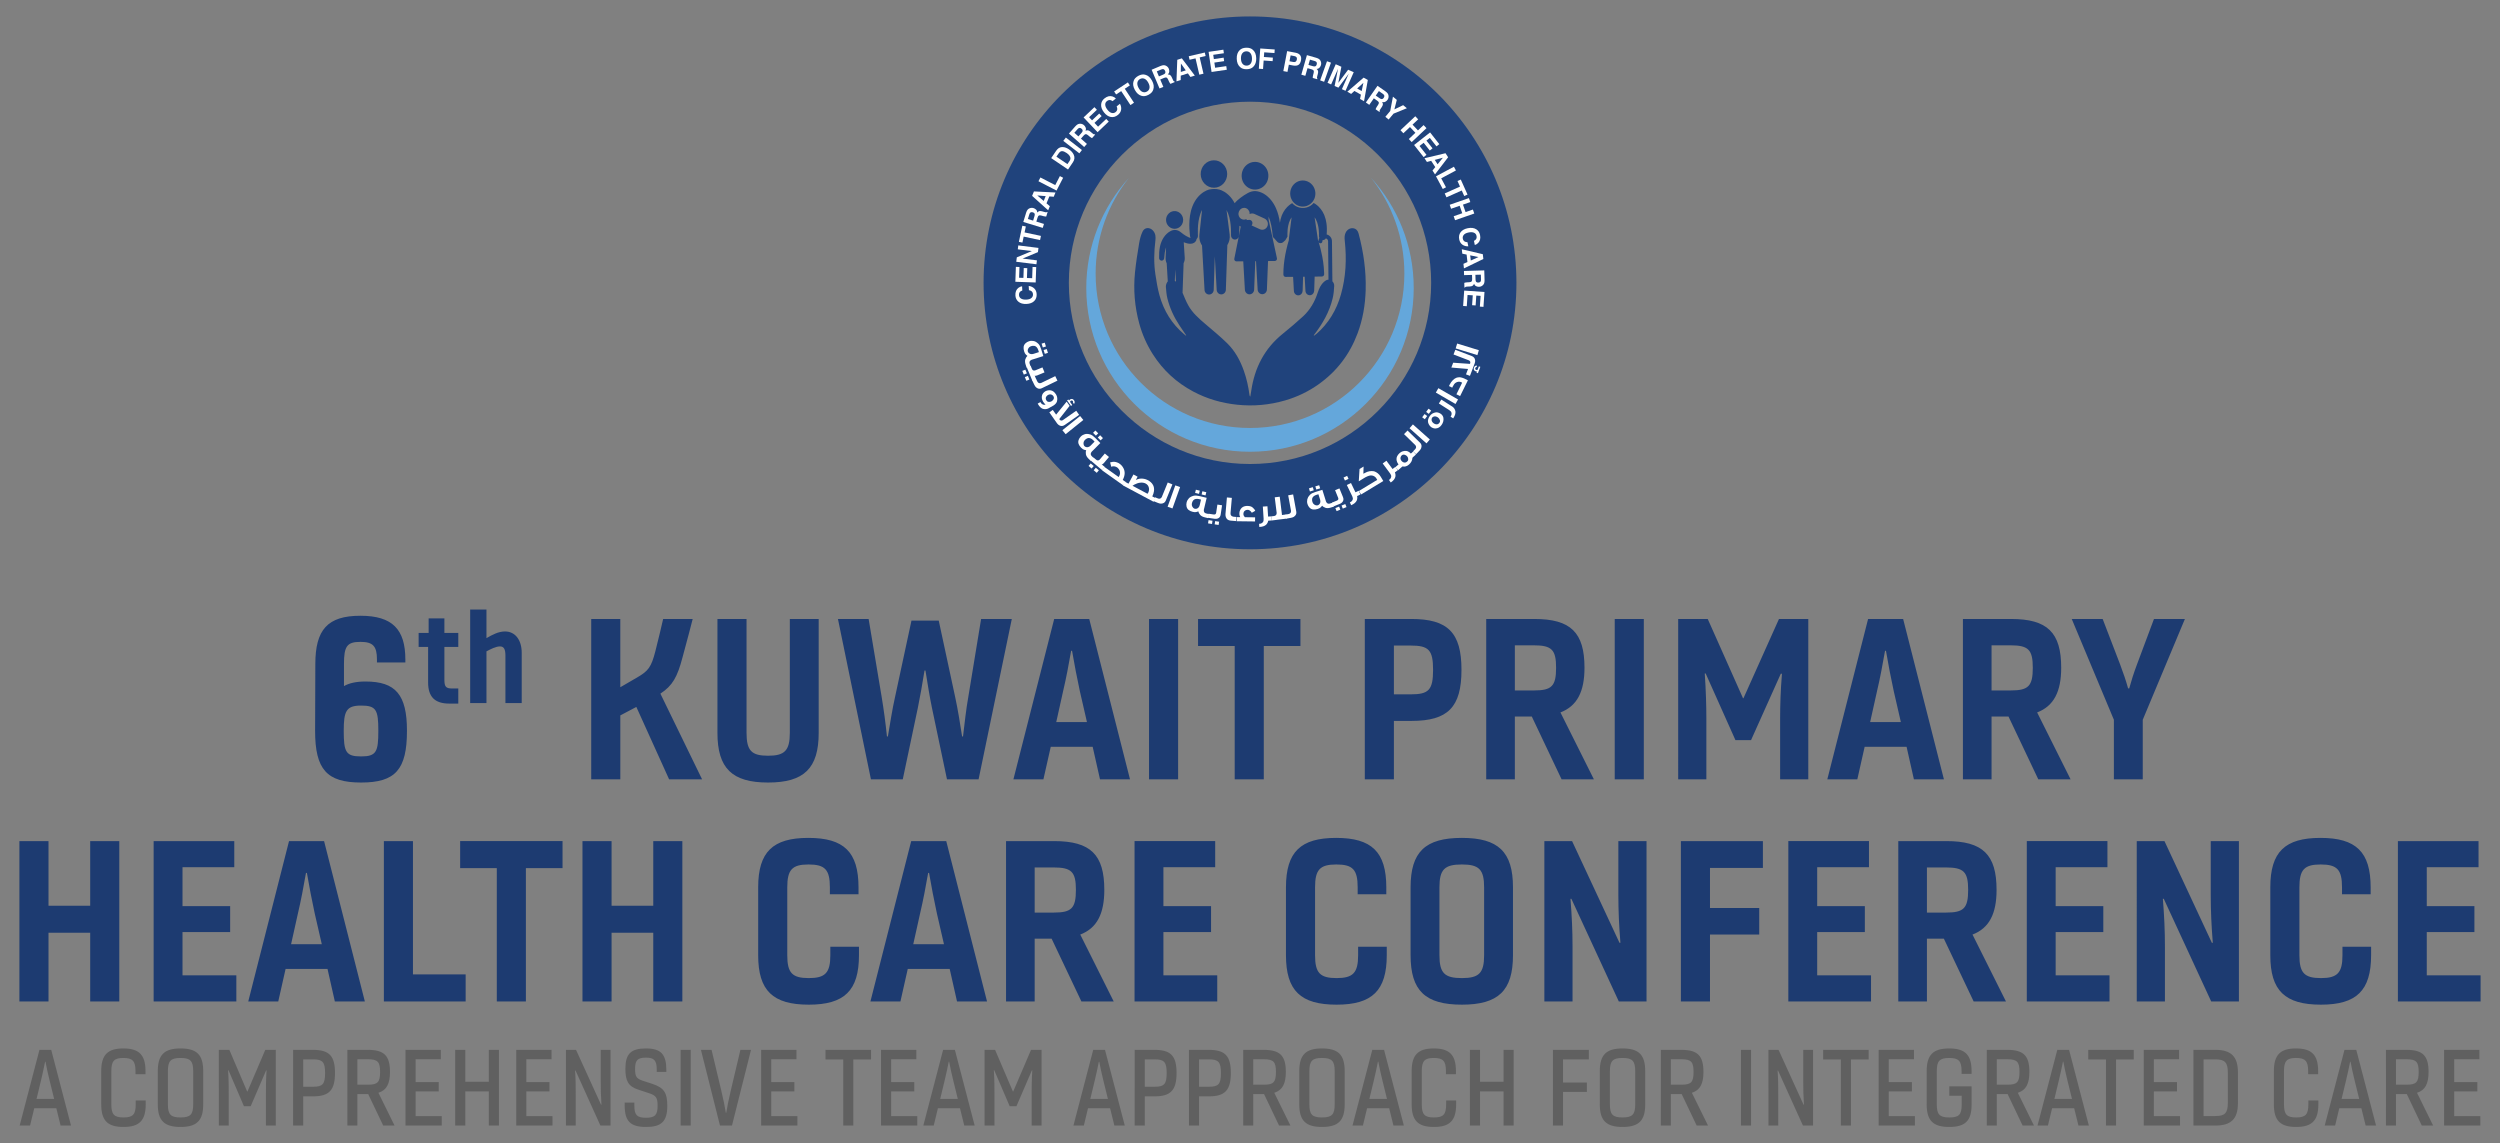 <?xml version="1.0" encoding="utf-8"?>
<!-- Generator: Adobe Illustrator 24.0.1, SVG Export Plug-In . SVG Version: 6.00 Build 0)  -->
<svg version="1.1" id="Layer_1" xmlns="http://www.w3.org/2000/svg" xmlns:xlink="http://www.w3.org/1999/xlink" x="0px" y="0px"
	 viewBox="0 0 757.016 346.228" enable-background="new 0 0 757.016 346.228" xml:space="preserve">
<rect x="0" y="0" width="757.016" height="346.228" fill="#808080" stroke="none"/>
<g>
	<g>
		<g>
			<path fill="#64A7DB" d="M415.138,53.813c6.331,7.975,10.113,18.065,10.113,29.038c0,25.815-20.928,46.743-46.743,46.743
				c-25.816,0-46.743-20.928-46.743-46.743c0-10.973,3.783-21.063,10.113-29.038c-8.041,8.812-12.946,20.536-12.946,33.406
				c0,27.379,22.196,49.575,49.575,49.575c27.381,0,49.576-22.196,49.576-49.575C428.085,74.349,423.18,62.626,415.138,53.813"/>
			<path fill="#20437C" d="M355.705,69.281c0.709-0.008,1.392-0.321,1.874-0.86c0.484-0.54,0.732-1.276,0.683-2.012
				c-0.049-0.728-0.392-1.414-0.933-1.88c-0.551-0.472-1.278-0.688-1.987-0.595c-0.695,0.093-1.335,0.485-1.751,1.069
				c-0.425,0.597-0.594,1.364-0.46,2.093C353.361,68.359,354.466,69.293,355.705,69.281"/>
			<path fill="#20437C" d="M367.634,56.849c2.215-0.024,3.992-1.903,3.967-4.197c-0.024-2.295-1.84-4.137-4.055-4.114
				c-2.217,0.025-3.993,1.904-3.97,4.199C363.601,55.032,365.418,56.873,367.634,56.849"/>
			<path fill="#20437C" d="M379.555,57.378c0.171,0.021,0.345,0.031,0.518,0.028c1.399-0.015,2.716-0.799,3.435-2.041
				c0.728-1.26,0.758-2.87,0.078-4.16c-0.668-1.265-1.95-2.104-3.34-2.182c-1.404-0.077-2.77,0.622-3.563,1.823
				c-0.8,1.211-0.924,2.815-0.322,4.146C376.951,56.292,378.178,57.211,379.555,57.378"/>
			<path fill="#20437C" d="M393.572,62.441c0.316,0.081,0.641,0.12,0.965,0.116c1.561-0.017,2.987-1.05,3.535-2.564
				c0.555-1.53,0.118-3.303-1.072-4.376c-1.189-1.072-2.947-1.274-4.332-0.492c-1.373,0.774-2.163,2.382-1.961,3.988
				C390.906,60.708,392.065,62.052,393.572,62.441"/>
			<path fill="#20437C" d="M411.382,70.687c-0.211-0.792-0.712-1.439-1.609-1.57c-0.916-0.132-1.775,0.369-2.232,1.192
				c-0.468,0.841-0.432,1.731-0.335,2.635c0.594,5.492,0.35,10.92-1.173,16.264c-1.334,4.678-3.725,8.683-7.397,11.898
				c-0.217,0.19-0.464,0.343-0.832,0.613c0.09-0.253,0.098-0.324,0.135-0.371c2.565-3.329,4.63-6.921,5.61-11.044
				c0.285-1.199,0.401-2.454,0.454-3.69c0.023-0.543-0.161-1.055-0.546-1.428l-0.129-12.153c-0.01-1.002-0.697-1.835-1.603-2.041
				c0.052-0.575,0.058-1.154,0.061-1.732c-0.023-0.53-0.036-1.066-0.123-1.591c-0.107-0.816-0.302-1.632-0.608-2.393l-0.123-0.302
				c-0.141-0.299-0.29-0.589-0.45-0.878c-0.338-0.557-0.73-1.066-1.188-1.522c-0.15-0.141-0.298-0.281-0.451-0.404
				c-0.15-0.128-0.307-0.237-0.457-0.348c-0.194-0.128-0.388-0.254-0.592-0.367c-0.591,0.686-1.382,1.179-2.247,1.396
				c-0.893,0.223-1.848,0.15-2.699-0.211c-0.595-0.251-1.134-0.64-1.572-1.128c-0.053,0.03-0.107,0.062-0.161,0.096
				c-0.148,0.088-0.293,0.192-0.447,0.297c-0.147,0.113-0.302,0.226-0.449,0.358c-0.152,0.125-0.296,0.269-0.443,0.412
				c-0.449,0.465-0.829,0.984-1.157,1.547c-0.153,0.292-0.297,0.586-0.432,0.889l-0.115,0.305c-0.248,0.653-0.41,1.345-0.509,2.041
				c-0.202-1.501-0.566-2.978-1.172-4.363c-0.782-1.794-2.028-3.438-3.697-4.424c-0.749-0.442-1.867-0.83-2.66-0.815
				c-0.792,0.016-1.475,0.201-2.221,0.614c-0.74,0.409-1.459,0.872-2.138,1.382c-0.654,0.492-1.285,1.041-1.813,1.681
				c-0.117-0.228-0.241-0.451-0.375-0.667c-0.265-0.432-0.561-0.834-0.872-1.195c-0.311-0.361-0.641-0.678-0.967-0.949
				c-0.656-0.544-1.296-0.891-1.787-1.096c-0.246-0.104-0.455-0.171-0.622-0.218c-0.988-0.268-2.107-0.217-3.043-0.025
				c-0.073,0.016-0.146,0.035-0.229,0.06c-0.167,0.05-0.374,0.122-0.618,0.23c-0.486,0.216-1.119,0.577-1.763,1.134
				c-0.322,0.278-0.643,0.602-0.948,0.968c-0.304,0.368-0.589,0.776-0.846,1.214c-0.513,0.877-0.9,1.865-1.157,2.857
				c-0.259,0.992-0.395,1.985-0.458,2.903c-0.063,0.92-0.054,1.765-0.023,2.483c0.033,0.719,0.091,1.31,0.135,1.722
				c0.045,0.412,0.077,0.645,0.077,0.645l0.002,0.015c0.021,0.156,0.071,0.301,0.142,0.432c-0.028-0.006-0.055-0.012-0.081-0.018
				c-0.15-0.034-0.298-0.086-0.441-0.144c-0.307-0.126-0.603-0.287-0.888-0.458c-0.531-0.322-1.045-0.682-1.523-1.083
				c-0.965-0.811-2.073-0.909-3.069-0.403c-1.782,0.904-2.858,2.804-3.262,4.732c-0.24,1.146-0.288,2.308-0.265,3.478
				c0.01,0.414,0.337,0.762,0.737,0.78c0.411,0.019,0.772-0.314,0.801-0.738c0.077-1.1,0.202-2.212,0.569-3.254
				c-0.034,0.808-0.067,1.616-0.1,2.424c-0.011,0.262-0.021,0.522-0.033,0.785c-0.023,0.547,0.08,1.087,0.327,1.575l0.332,5.487
				c-0.151,0.175-0.287,0.382-0.392,0.643c-0.125,0.31-0.219,0.673-0.188,0.999c0.107,1.151,0.168,2.323,0.441,3.44
				c0.726,2.971,1.996,5.72,3.687,8.271c0.663,1.001,1.343,1.991,2.015,2.987c-0.026,0.029-0.052,0.059-0.078,0.087
				c-0.168-0.132-0.341-0.26-0.504-0.397c-3.765-3.164-6.225-7.177-7.514-11.884c-0.559-2.037-0.9-4.14-1.214-6.232
				c-0.515-3.418-0.43-6.85-0.008-10.275c0.135-1.098,0.067-2.138-0.715-3.018c-0.968-1.089-2.535-1.035-3.156,0.269
				c-0.525,1.101-0.845,2.337-1.047,3.547c-0.492,2.937-0.96,5.884-1.259,8.845c-0.527,5.216-0.094,10.386,1.282,15.444
				c0.9,3.309,2.277,6.432,4.129,9.343c3.079,4.842,7.173,8.586,12.212,11.273c4.159,2.218,8.609,3.509,13.315,4.002
				c4.939,0.518,9.776,0.073,14.52-1.302c3.631-1.053,7.014-2.672,10.115-4.87c5.538-3.928,9.445-9.079,11.825-15.435
				c1.581-4.227,2.319-8.594,2.453-13.079C413.705,82.029,412.881,76.313,411.382,70.687 M398.276,66.12l0.109,0.179l0.099,0.192
				c0.277,0.52,0.468,1.096,0.601,1.673c0.114,0.407,0.161,0.838,0.22,1.257c0.037,0.411,0.067,0.821,0.085,1.234
				c0.014,0.278,0.006,0.557,0.007,0.836v0.062c0,0.17,0.037,0.333,0.104,0.48c-0.166,0.309-0.257,0.665-0.254,1.041
				c0.001,0.027,0.003,0.054,0.007,0.08c-0.067-0.214-0.132-0.424-0.199-0.627c-0.008-0.132-0.021-0.265-0.042-0.398l-0.94-6.312
				C398.142,65.916,398.215,66.012,398.276,66.12 M375.154,64.07l0.044-0.104c0.286-0.668,0.967-1.088,1.671-1.025
				c0.75,0.066,1.378,0.663,1.507,1.43c0.026,0.15,0.032,0.303,0.018,0.455c0.442-0.232,0.978-0.264,1.468-0.041l3.041,1.395
				c0.864,0.395,1.256,1.44,0.876,2.335c0.095-0.223,0.188-0.444-0.001,0.002c-0.191,0.446-0.097,0.226-0.001,0.002
				c-0.384,0.893-1.392,1.297-2.256,0.901l-2.539-1.163c0.369-0.384,0.367-1.023-0.007-1.404c-0.162-0.166-0.38-0.267-0.607-0.282
				c-0.137-0.01-0.27,0.018-0.404,0.033c-0.164,0.016-0.326,0.025-0.49,0.028c-0.014-0.107-0.018-0.217-0.014-0.326
				c-0.68,0.37-1.542,0.201-2.045-0.403C374.999,65.4,374.895,64.676,375.154,64.07 M355.744,85.044l0.125-3.453l0.225,3.715
				c-0.074-0.064-0.15-0.129-0.231-0.188C355.823,85.088,355.783,85.071,355.744,85.044 M394.589,95.788
				c-2.015,1.862-4.124,3.628-6.254,5.356c-5.477,4.444-8.425,10.256-9.441,17.143c-0.089,0.608-0.202,1.212-0.305,1.818
				c-0.171-0.179-0.217-0.343-0.238-0.509c-0.324-2.49-0.86-4.926-1.698-7.302c-1.11-3.146-2.679-6.033-5.061-8.364
				c-2.098-2.052-4.379-3.92-6.616-5.828c-1.968-1.68-3.921-3.385-5.181-5.674c-0.666-1.208-1.18-2.502-1.714-3.782
				c0.001-0.019,0.007-0.036,0.007-0.055l0.318-8.92c0.25-0.481,0.378-0.995,0.342-1.58l-0.301-4.748
				c0.684,0.274,1.427,0.509,2.17,0.465c0.364-0.021,0.729-0.123,1.035-0.336c0.244-0.17,0.421-0.398,0.562-0.662
				c0.068-0.126,0.096-0.272,0.087-0.415c0.287-0.241,0.46-0.615,0.439-1.026c0,0-0.012-0.218-0.023-0.597
				c-0.011-0.378-0.019-0.919,0.003-1.559c0.023-0.641,0.077-1.381,0.193-2.152c0.117-0.768,0.296-1.566,0.556-2.305
				c0.147-0.42,0.32-0.818,0.513-1.185l-0.799,7.519c-0.037,0.367-0.037,0.767,0.011,1.149c0.1,0.783,0.379,1.496,0.786,2.102
				l0.761,13.484c0.044,0.731,0.619,1.33,1.34,1.355c0.767,0.028,1.41-0.594,1.436-1.388l0.333-10.195l0.566,10.188
				c0.044,0.731,0.618,1.329,1.34,1.356c0.766,0.028,1.41-0.594,1.438-1.388l0.452-13.544c0.574-0.92,0.849-2.047,0.698-3.217
				l-0.947-7.411c0.18,0.339,0.345,0.702,0.489,1.084c0.276,0.732,0.472,1.527,0.605,2.293c0.133,0.767,0.202,1.507,0.238,2.147
				c0.036,0.64,0.039,1.18,0.037,1.559c-0.002,0.379-0.009,0.597-0.009,0.597c-0.02,0.633,0.432,1.193,1.05,1.268
				c0.656,0.081,1.248-0.403,1.325-1.08l0.001-0.009c0,0,0.027-0.235,0.063-0.648c0.036-0.413,0.081-1.004,0.098-1.724
				c0.006-0.219,0.008-0.45,0.007-0.692c0.135,0.079,0.271,0.156,0.407,0.227l-1.957,9.747c-0.035,0.198,0.017,0.401,0.141,0.555
				c0.126,0.155,0.31,0.243,0.504,0.24l2.066-0.023l0.496,8.636c0.045,0.749,0.66,1.359,1.387,1.368
				c0.714,0.008,1.337-0.566,1.409-1.303c0.003-0.029,0.004-0.06,0.007-0.089l0.34-8.65l0.227-0.002l0.495,8.635
				c0.045,0.75,0.66,1.36,1.387,1.369c0.714,0.008,1.336-0.566,1.409-1.303c0.002-0.031,0.004-0.06,0.006-0.09l0.341-8.649
				l2.072-0.023c0.194-0.002,0.376-0.093,0.499-0.249c0.122-0.157,0.169-0.36,0.13-0.561l-2.521-11.678l-0.009-0.944
				c0.746,1.777,1.047,3.695,1.221,5.611c0.003,0.042,0.007,0.085,0.011,0.126c0.038,0.414,0.28,0.764,0.609,0.959
				c0.19,0.27,0.451,0.586,0.826,0.968c0.335,0.341,0.794,0.405,1.256,0.316c0.011-0.002,0.019-0.001,0.024,0.003
				c0.447-0.112,0.615-0.433,1.126-0.842c0.271-0.419,0.271-0.419,0.647-1.082l-0.002-0.056c-0.004-0.279-0.018-0.559-0.011-0.837
				c0.01-0.413,0.029-0.823,0.059-1.236c0.048-0.42,0.088-0.852,0.193-1.262c0.121-0.58,0.3-1.159,0.564-1.686l0.096-0.193
				l0.106-0.182c0.067-0.125,0.149-0.234,0.222-0.346c0.006-0.009,0.012-0.017,0.018-0.025l-0.814,6.394
				c-0.021,0.177-0.034,0.361-0.036,0.547c-0.571,1.922-1.022,3.885-1.311,5.873c-0.139,0.96-0.24,1.927-0.29,2.896
				c-0.027,0.493-0.041,0.987-0.04,1.482c0,0.22,0.021,0.42,0.166,0.592c0.13,0.153,0.322,0.244,0.518,0.241l2.259-0.024
				l0.244,4.322c0.05,0.823,0.824,1.46,1.639,1.251c0.589-0.151,0.985-0.726,1.006-1.354l0.139-4.252l0.475-0.004l0.24,4.32
				c0.048,0.824,0.823,1.461,1.638,1.252c0.589-0.151,0.986-0.727,1.007-1.354l0.143-4.252l2.206-0.023
				c0.225-0.002,0.439-0.124,0.561-0.319c0.14-0.223,0.108-0.485,0.102-0.739c-0.016-0.575-0.051-1.152-0.103-1.726
				c-0.102-1.119-0.265-2.233-0.477-3.335c-0.278-1.444-0.639-2.871-1.065-4.274c0.146,0.297,0.508,0.42,0.794,0.266
				c0.132-0.07,0.235-0.192,0.284-0.337c0.062-0.179,0.026-0.372,0.096-0.554c0.412,0.017,0.785-0.195,0.997-0.535
				c0.378,0.093,0.662,0.441,0.667,0.861l0.124,11.634c-0.486,0.01-0.916,0.28-1.312,0.626c-1.002,0.876-1.535,2.045-1.932,3.269
				C398.134,91.345,396.724,93.814,394.589,95.788"/>
			<path fill="#20437C" d="M378.509,4.975c-44.555,0-80.675,36.119-80.675,80.674c0,44.555,36.12,80.675,80.675,80.675
				s80.674-36.12,80.674-80.675C459.182,41.094,423.064,4.975,378.509,4.975 M433.364,85.649c0,30.248-24.608,54.855-54.855,54.855
				c-30.248,0-54.856-24.607-54.856-54.855c0-30.248,24.608-54.855,54.856-54.855C408.755,30.794,433.364,55.401,433.364,85.649"/>
		</g>
		<g>
			<path fill="#FFFFFF" d="M308.334,91.318c-0.533-0.468-0.82-1.085-0.862-1.851c-0.055-1.023,0.245-1.788,0.898-2.299
				c0.367-0.282,0.742-0.442,1.124-0.483l0.069,1.285c-0.29,0.097-0.507,0.215-0.65,0.352c-0.256,0.242-0.37,0.588-0.346,1.038
				c0.024,0.458,0.231,0.809,0.623,1.053c0.392,0.245,0.932,0.348,1.622,0.312c0.69-0.037,1.199-0.205,1.527-0.502
				c0.329-0.299,0.482-0.661,0.458-1.092c-0.023-0.44-0.188-0.769-0.496-0.983c-0.165-0.12-0.41-0.214-0.731-0.281l-0.068-1.277
				c0.675,0.076,1.235,0.326,1.68,0.758c0.444,0.429,0.685,0.997,0.723,1.705c0.047,0.875-0.199,1.578-0.741,2.109
				c-0.543,0.532-1.311,0.824-2.304,0.878C309.788,92.097,308.946,91.856,308.334,91.318z"/>
		</g>
		<g>
			<path fill="#FFFFFF" d="M308.701,80.847l-0.111,3.257l1.307,0.045l0.102-2.989l1.069,0.036l-0.102,2.989l1.582,0.054l0.117-3.407
				l1.106,0.039l-0.16,4.664l-6.154-0.212l0.154-4.515L308.701,80.847z"/>
		</g>
		<g>
			<path fill="#FFFFFF" d="M307.728,79.268l0.165-1.339l4.562-1.899l-4.261-0.528l0.148-1.19l6.111,0.757l-0.158,1.277l-4.645,1.951
				l4.336,0.537l-0.148,1.19L307.728,79.268z"/>
		</g>
		<g>
			<path fill="#FFFFFF" d="M309.563,68.35l1.067,0.226l-0.383,1.804l4.957,1.055l-0.269,1.266l-4.957-1.055l-0.386,1.81
				l-1.067-0.226L309.563,68.35z"/>
		</g>
		<g>
			<path fill="#FFFFFF" d="M311.157,63.51c0.159-0.188,0.353-0.331,0.58-0.425c0.187-0.08,0.381-0.128,0.584-0.145
				c0.205-0.018,0.423,0.009,0.655,0.079c0.28,0.085,0.533,0.24,0.76,0.464s0.348,0.515,0.359,0.875
				c0.194-0.239,0.408-0.385,0.644-0.435c0.236-0.053,0.56-0.017,0.972,0.11l0.397,0.12c0.269,0.082,0.454,0.127,0.555,0.135
				c0.163,0.014,0.298-0.028,0.405-0.125l0.148,0.045l-0.414,1.359c-0.141-0.002-0.253-0.008-0.339-0.017
				c-0.174-0.019-0.35-0.052-0.522-0.102l-0.551-0.159c-0.377-0.109-0.648-0.121-0.811-0.034s-0.298,0.301-0.401,0.644L313.81,67.1
				l2.31,0.705l-0.368,1.203l-5.891-1.797l0.859-2.817C310.851,63.994,310.996,63.699,311.157,63.51z M311.252,66.32l1.582,0.483
				l0.403-1.324c0.082-0.263,0.11-0.47,0.086-0.621c-0.042-0.267-0.227-0.451-0.558-0.551c-0.357-0.109-0.63-0.069-0.822,0.117
				c-0.108,0.106-0.201,0.285-0.278,0.538L311.252,66.32z"/>
		</g>
		<g>
			<path fill="#FFFFFF" d="M312.529,59.312l0.553-1.347l6.524,0.324l-0.53,1.291l-1.327-0.105l-0.862,2.098l1.014,0.867
				l-0.511,1.244L312.529,59.312z M316.041,60.846l0.599-1.458l-2.539-0.202L316.041,60.846z"/>
		</g>
		<g>
			<path fill="#FFFFFF" d="M314.452,54.881l0.59-1.143l4.489,2.316l1.41-2.733l0.984,0.507l-2,3.877L314.452,54.881z"/>
		</g>
		<g>
			<path fill="#FFFFFF" d="M320.443,44.963c0.36-0.279,0.772-0.421,1.235-0.431c0.375-0.006,0.732,0.059,1.069,0.195
				c0.339,0.135,0.644,0.293,0.91,0.474c0.679,0.459,1.16,0.985,1.446,1.576c0.385,0.799,0.315,1.584-0.207,2.355l-1.49,2.197
				l-5.097-3.454l1.489-2.197C320.016,45.364,320.231,45.127,320.443,44.963z M319.893,47.442l3.328,2.255l0.668-0.985
				c0.342-0.504,0.331-1.023-0.031-1.556c-0.198-0.293-0.485-0.567-0.861-0.822c-0.519-0.352-0.973-0.54-1.361-0.565
				c-0.388-0.026-0.747,0.204-1.075,0.689L319.893,47.442z"/>
		</g>
		<g>
			<path fill="#FFFFFF" d="M327.617,45.426l-0.782,1.01l-4.866-3.775l0.782-1.01L327.617,45.426z"/>
		</g>
		<g>
			<path fill="#FFFFFF" d="M326.395,37.611c0.223-0.106,0.456-0.155,0.703-0.147c0.204,0.005,0.401,0.043,0.593,0.111
				c0.193,0.068,0.38,0.182,0.562,0.343c0.218,0.193,0.386,0.439,0.5,0.737c0.112,0.298,0.101,0.613-0.035,0.945
				c0.273-0.138,0.529-0.181,0.764-0.13c0.237,0.05,0.517,0.218,0.841,0.504l0.309,0.274c0.212,0.186,0.361,0.304,0.452,0.354
				c0.141,0.08,0.282,0.098,0.421,0.053l0.116,0.103l-0.941,1.064c-0.129-0.061-0.228-0.113-0.303-0.156
				c-0.151-0.09-0.295-0.193-0.433-0.311l-0.435-0.372c-0.298-0.256-0.538-0.379-0.723-0.367c-0.184,0.011-0.396,0.15-0.633,0.419
				l-0.833,0.942l1.809,1.599l-0.832,0.942l-4.615-4.079l1.95-2.207C325.917,37.924,326.171,37.716,326.395,37.611z M325.315,40.207
				l1.239,1.095l0.918-1.038c0.182-0.206,0.294-0.382,0.336-0.53c0.073-0.26-0.02-0.504-0.279-0.733
				c-0.28-0.247-0.545-0.325-0.797-0.234c-0.142,0.051-0.301,0.176-0.476,0.374L325.315,40.207z"/>
		</g>
		<g>
			<path fill="#FFFFFF" d="M332.146,33.244l-2.367,2.241l0.899,0.95l2.171-2.057l0.736,0.776l-2.173,2.057l1.089,1.15l2.477-2.344
				l0.76,0.804l-3.387,3.209l-4.236-4.472l3.279-3.106L332.146,33.244z"/>
		</g>
		<g>
			<path fill="#FFFFFF" d="M333.438,31.563c0.075-0.706,0.413-1.296,1.014-1.772c0.804-0.635,1.603-0.834,2.396-0.594
				c0.443,0.137,0.791,0.351,1.045,0.639l-1.009,0.798c-0.247-0.181-0.469-0.29-0.662-0.328c-0.345-0.068-0.695,0.038-1.048,0.318
				c-0.359,0.284-0.527,0.656-0.5,1.117c0.026,0.461,0.255,0.962,0.683,1.504c0.429,0.542,0.859,0.861,1.291,0.958
				c0.432,0.096,0.818,0.012,1.155-0.256c0.346-0.273,0.52-0.599,0.518-0.974c0.001-0.204-0.063-0.457-0.194-0.758l1.003-0.793
				c0.329,0.594,0.447,1.197,0.353,1.809c-0.095,0.611-0.419,1.137-0.974,1.576c-0.688,0.544-1.404,0.748-2.15,0.613
				c-0.748-0.136-1.429-0.595-2.046-1.375C333.643,33.2,333.353,32.373,333.438,31.563z"/>
		</g>
		<g>
			<path fill="#FFFFFF" d="M341.53,24.951l0.599,0.91l-1.538,1.015l2.792,4.23l-1.08,0.713l-2.792-4.23l-1.545,1.02l-0.601-0.91
				L341.53,24.951z"/>
		</g>
		<g>
			<path fill="#FFFFFF" d="M349.228,27.106c-0.181,0.642-0.658,1.173-1.431,1.592c-0.775,0.419-1.481,0.529-2.118,0.329
				c-0.829-0.22-1.505-0.817-2.032-1.788c-0.538-0.993-0.667-1.886-0.387-2.68c0.18-0.642,0.658-1.174,1.432-1.593
				c0.775-0.419,1.48-0.528,2.117-0.328c0.815,0.201,1.492,0.798,2.03,1.791C349.365,25.4,349.495,26.292,349.228,27.106z
				 M348.075,26.665c0.085-0.474-0.039-1.015-0.369-1.625c-0.328-0.608-0.714-1.006-1.158-1.196c-0.442-0.19-0.889-0.162-1.337,0.08
				c-0.447,0.242-0.716,0.602-0.803,1.077c-0.089,0.475,0.032,1.018,0.363,1.628c0.331,0.61,0.718,1.008,1.165,1.194
				c0.446,0.186,0.894,0.158,1.341-0.085C347.724,27.497,347.992,27.138,348.075,26.665z"/>
		</g>
		<g>
			<path fill="#FFFFFF" d="M352.385,19.74c0.246,0.002,0.479,0.06,0.698,0.173c0.182,0.093,0.343,0.212,0.487,0.356
				c0.143,0.145,0.262,0.329,0.357,0.553c0.113,0.27,0.158,0.563,0.131,0.882c-0.026,0.317-0.173,0.596-0.442,0.836
				c0.306-0.005,0.555,0.066,0.746,0.214c0.192,0.148,0.371,0.42,0.539,0.818l0.161,0.381c0.109,0.259,0.194,0.431,0.252,0.515
				c0.094,0.133,0.213,0.21,0.356,0.231l0.06,0.142l-1.309,0.552c-0.088-0.111-0.156-0.201-0.205-0.271
				c-0.097-0.148-0.183-0.302-0.256-0.468l-0.23-0.525c-0.158-0.359-0.321-0.575-0.494-0.645c-0.17-0.069-0.421-0.035-0.75,0.104
				l-1.159,0.489l0.939,2.225l-1.159,0.489l-2.392-5.675l2.714-1.144C351.818,19.817,352.137,19.739,352.385,19.74z M350.287,21.613
				l0.642,1.525l1.277-0.538c0.253-0.107,0.431-0.218,0.531-0.333c0.18-0.202,0.202-0.463,0.067-0.781
				c-0.145-0.344-0.352-0.529-0.617-0.556c-0.15-0.015-0.347,0.029-0.591,0.131L350.287,21.613z"/>
		</g>
		<g>
			<path fill="#FFFFFF" d="M356.485,18.107l1.388-0.437l3.929,5.219l-1.331,0.419l-0.768-1.085l-2.163,0.682l-0.018,1.333
				l-1.284,0.404L356.485,18.107z M357.555,21.786l1.505-0.474l-1.471-2.078L357.555,21.786z"/>
		</g>
		<g>
			<path fill="#FFFFFF" d="M364.821,15.903l0.247,1.061l-1.796,0.418l1.147,4.937l-1.262,0.293l-1.147-4.937l-1.803,0.419
				l-0.247-1.062L364.821,15.903z"/>
		</g>
		<g>
			<path fill="#FFFFFF" d="M370.6,16.123l-3.226,0.473l0.191,1.295l2.96-0.434l0.155,1.058l-2.96,0.434l0.229,1.567l3.373-0.495
				l0.161,1.095l-4.617,0.678l-0.894-6.094l4.469-0.656L370.6,16.123z"/>
		</g>
		<g>
			<path fill="#FFFFFF" d="M379.536,20.188c-0.451,0.492-1.116,0.751-1.997,0.776c-0.879,0.025-1.559-0.195-2.039-0.659
				c-0.64-0.57-0.976-1.407-1.008-2.512c-0.032-1.128,0.255-1.984,0.862-2.567c0.451-0.493,1.117-0.751,1.997-0.777
				c0.88-0.025,1.559,0.195,2.039,0.66c0.638,0.548,0.972,1.385,1.004,2.513C380.425,18.728,380.141,19.583,379.536,20.188z
				 M378.704,19.275c0.29-0.384,0.424-0.923,0.403-1.616c-0.02-0.691-0.185-1.221-0.496-1.589c-0.309-0.369-0.72-0.545-1.229-0.531
				c-0.509,0.015-0.91,0.214-1.203,0.599c-0.293,0.384-0.43,0.923-0.41,1.617c0.021,0.693,0.188,1.223,0.502,1.59
				c0.314,0.367,0.726,0.544,1.235,0.529C378.016,19.86,378.416,19.66,378.704,19.275z"/>
		</g>
		<g>
			<path fill="#FFFFFF" d="M381.615,14.676l4.38,0.307l-0.076,1.08l-3.105-0.218l-0.099,1.413l2.722,0.192l-0.076,1.067
				l-2.722-0.192l-0.181,2.576l-1.275-0.089L381.615,14.676z"/>
		</g>
		<g>
			<path fill="#FFFFFF" d="M393.132,19.679c-0.411,0.228-0.945,0.28-1.602,0.154l-1.261-0.24l-0.414,2.174l-1.255-0.239l1.153-6.049
				l2.597,0.496c0.598,0.113,1.047,0.36,1.343,0.74s0.383,0.897,0.259,1.55C393.815,18.98,393.542,19.451,393.132,19.679z
				 M392.582,17.316c-0.136-0.164-0.346-0.274-0.634-0.329l-1.14-0.217l-0.34,1.781l1.14,0.217c0.288,0.055,0.526,0.026,0.714-0.088
				c0.187-0.115,0.312-0.329,0.371-0.645C392.754,17.72,392.717,17.48,392.582,17.316z"/>
		</g>
		<g>
			<path fill="#FFFFFF" d="M399.466,17.921c0.192,0.156,0.339,0.347,0.436,0.572c0.084,0.186,0.134,0.38,0.156,0.583
				c0.022,0.204-0.002,0.422-0.068,0.655c-0.082,0.282-0.231,0.538-0.45,0.769c-0.22,0.231-0.509,0.357-0.868,0.376
				c0.242,0.187,0.39,0.399,0.445,0.634c0.057,0.235,0.026,0.56-0.093,0.975l-0.113,0.398c-0.077,0.271-0.118,0.456-0.125,0.559
				c-0.011,0.163,0.033,0.296,0.132,0.403l-0.042,0.149l-1.366-0.39c0-0.143,0.002-0.256,0.009-0.34
				c0.015-0.175,0.046-0.352,0.095-0.526l0.15-0.552c0.101-0.379,0.108-0.649,0.02-0.812c-0.09-0.161-0.306-0.291-0.652-0.39
				l-1.208-0.345l-0.663,2.322l-1.21-0.346l1.693-5.922l2.832,0.81C398.979,17.625,399.275,17.764,399.466,17.921z M396.658,18.066
				l-0.454,1.59l1.331,0.38c0.264,0.076,0.473,0.101,0.624,0.075c0.267-0.046,0.445-0.236,0.54-0.567
				c0.104-0.358,0.06-0.631-0.13-0.82c-0.108-0.106-0.289-0.195-0.542-0.268L396.658,18.066z"/>
		</g>
		<g>
			<path fill="#FFFFFF" d="M400.952,24.771l-1.203-0.431l2.074-5.799l1.204,0.431L400.952,24.771z"/>
		</g>
		<g>
			<path fill="#FFFFFF" d="M408.222,21.113l1.695,0.748l-2.486,5.634l-1.098-0.485l1.682-3.81c0.048-0.11,0.118-0.263,0.207-0.459
				c0.09-0.196,0.159-0.348,0.206-0.454l-3.155,4.257l-1.144-0.505l1.026-5.197c-0.047,0.107-0.113,0.26-0.197,0.458
				c-0.084,0.198-0.151,0.353-0.199,0.463l-1.683,3.81l-1.095-0.484l2.486-5.634l1.712,0.756l-0.93,4.883L408.222,21.113z"/>
		</g>
		<g>
			<path fill="#FFFFFF" d="M412.919,23.504l1.266,0.718l-1.144,6.433l-1.214-0.69l0.271-1.302l-1.972-1.12l-0.987,0.896l-1.17-0.664
				L412.919,23.504z M410.954,26.794l1.371,0.778l0.52-2.49L410.954,26.794z"/>
		</g>
		<g>
			<path fill="#FFFFFF" d="M420.239,28.354c0.13,0.209,0.206,0.437,0.226,0.682c0.019,0.203,0.003,0.403-0.043,0.602
				c-0.044,0.201-0.137,0.399-0.275,0.597c-0.167,0.24-0.392,0.434-0.675,0.581c-0.283,0.148-0.596,0.173-0.942,0.074
				c0.167,0.256,0.239,0.505,0.216,0.745c-0.022,0.24-0.158,0.538-0.404,0.891l-0.237,0.338c-0.161,0.231-0.261,0.394-0.3,0.489
				c-0.064,0.15-0.066,0.291-0.007,0.424l-0.088,0.127l-1.165-0.813c0.045-0.134,0.086-0.24,0.12-0.317
				c0.072-0.161,0.158-0.317,0.26-0.467l0.32-0.474c0.22-0.326,0.315-0.579,0.282-0.76c-0.031-0.183-0.196-0.376-0.489-0.581
				l-1.031-0.72l-1.381,1.98l-1.031-0.72l3.523-5.051l2.416,1.686C419.873,27.914,420.108,28.144,420.239,28.354z M417.536,27.578
				l-0.947,1.356l1.136,0.793c0.226,0.158,0.413,0.249,0.565,0.272c0.267,0.043,0.498-0.077,0.696-0.36
				c0.213-0.306,0.26-0.58,0.141-0.819c-0.067-0.134-0.209-0.279-0.426-0.43L417.536,27.578z"/>
		</g>
		<g>
			<path fill="#FFFFFF" d="M424.883,31.842l1.122,0.932l-4.044,1.644l-1.477,1.776l-0.99-0.822l1.477-1.776l0.821-4.322l1.167,0.969
				l-0.732,2.879L424.883,31.842z"/>
		</g>
		<g>
			<path fill="#FFFFFF" d="M424.073,39.423l4.484-4.221l0.877,0.93l-1.71,1.611l1.642,1.743l1.71-1.61l0.875,0.931l-4.484,4.22
				l-0.876-0.93l2.001-1.884l-1.641-1.743l-2.002,1.884L424.073,39.423z"/>
		</g>
		<g>
			<path fill="#FFFFFF" d="M434.976,44.323l-2.014-2.563l-1.029,0.809l1.849,2.351l-0.841,0.661l-1.849-2.351l-1.244,0.978
				l2.107,2.68l-0.871,0.683l-2.885-3.667l4.842-3.806l2.791,3.55L434.976,44.323z"/>
		</g>
		<g>
			<path fill="#FFFFFF" d="M437.709,46.397l0.794,1.219l-3.972,5.187l-0.763-1.17l0.84-1.031l-1.236-1.901l-1.289,0.342
				l-0.734-1.128L437.709,46.397z M434.451,48.415l0.859,1.321l1.608-1.974L434.451,48.415z"/>
		</g>
		<g>
			<path fill="#FFFFFF" d="M440.256,50.483l0.607,1.133l-4.455,2.382l1.45,2.712l-0.976,0.522l-2.056-3.847L440.256,50.483z"/>
		</g>
		<g>
			<path fill="#FFFFFF" d="M444.375,58.917l-0.995,0.445l-0.754-1.682l-4.625,2.074l-0.53-1.181l4.625-2.074l-0.757-1.689
				l0.995-0.446L444.375,58.917z"/>
		</g>
		<g>
			<path fill="#FFFFFF" d="M438.977,62.005l5.817-2.024l0.42,1.208l-2.218,0.771l0.788,2.262l2.217-0.772l0.42,1.208l-5.816,2.024
				l-0.42-1.208l2.596-0.904l-0.787-2.261l-2.597,0.904L438.977,62.005z"/>
		</g>
		<g>
			<path fill="#FFFFFF" d="M447.033,69.438c0.597,0.382,0.974,0.949,1.131,1.7c0.208,1.003,0.028,1.805-0.542,2.408
				c-0.32,0.334-0.666,0.55-1.038,0.647l-0.262-1.259c0.273-0.141,0.469-0.29,0.591-0.444c0.215-0.28,0.277-0.64,0.185-1.081
				c-0.093-0.448-0.352-0.764-0.774-0.945c-0.425-0.183-0.974-0.205-1.651-0.064c-0.677,0.14-1.155,0.382-1.435,0.725
				c-0.28,0.345-0.377,0.727-0.289,1.149c0.09,0.432,0.302,0.732,0.639,0.898c0.181,0.093,0.436,0.148,0.765,0.166l0.26,1.251
				c-0.68,0.03-1.272-0.134-1.776-0.493c-0.504-0.359-0.828-0.885-0.972-1.578c-0.178-0.858-0.04-1.591,0.414-2.196
				c0.456-0.609,1.172-1.013,2.146-1.215C445.478,68.887,446.348,68.998,447.033,69.438z"/>
		</g>
		<g>
			<path fill="#FFFFFF" d="M449.005,76.973l0.163,1.447l-5.878,2.853l-0.155-1.387l1.213-0.545l-0.253-2.253l-1.305-0.274
				l-0.15-1.337L449.005,76.973z M445.188,77.317l0.176,1.567l2.322-1.044L445.188,77.317z"/>
		</g>
		<g>
			<path fill="#FFFFFF" d="M449.4,85.801c-0.09,0.23-0.228,0.426-0.413,0.588c-0.152,0.136-0.322,0.242-0.508,0.324
				c-0.187,0.083-0.403,0.127-0.645,0.133c-0.292,0.009-0.583-0.057-0.869-0.196c-0.286-0.14-0.494-0.378-0.619-0.713
				c-0.106,0.285-0.263,0.493-0.471,0.616c-0.206,0.126-0.526,0.194-0.958,0.206l-0.412,0.012c-0.282,0.009-0.473,0.025-0.572,0.05
				c-0.158,0.039-0.272,0.121-0.344,0.248l-0.155,0.004l-0.04-1.419c0.134-0.043,0.244-0.074,0.326-0.093
				c0.172-0.039,0.348-0.062,0.529-0.069l0.573-0.025c0.392-0.017,0.651-0.091,0.778-0.227c0.128-0.133,0.186-0.38,0.176-0.738
				l-0.037-1.256l-2.413,0.069l-0.036-1.257l6.156-0.177l0.084,2.944C449.534,85.246,449.49,85.572,449.4,85.801z M448.413,83.169
				l-1.653,0.047l0.04,1.384c0.008,0.275,0.046,0.482,0.118,0.617c0.125,0.24,0.358,0.355,0.704,0.345
				c0.372-0.011,0.619-0.137,0.742-0.375c0.068-0.134,0.098-0.334,0.091-0.598L448.413,83.169z"/>
		</g>
		<g>
			<path fill="#FFFFFF" d="M448.115,92.843l0.221-3.252l-1.305-0.089l-0.204,2.985l-1.067-0.073l0.204-2.985l-1.58-0.108
				l-0.232,3.402l-1.105-0.075l0.318-4.656l6.144,0.42l-0.307,4.506L448.115,92.843z"/>
		</g>
		<path fill="#FFFFFF" d="M310.863,111.346l-0.323-1.035c-0.169-0.542-0.195-1.032-0.078-1.47c0.152-0.475,0.369-0.827,0.653-1.058
			c-0.237-0.206-0.404-0.357-0.5-0.454c-0.19-0.169-0.357-0.483-0.5-0.942c-0.152-0.486-0.202-0.94-0.15-1.36
			c0.052-0.42,0.245-0.785,0.581-1.093c0.286-0.272,0.638-0.474,1.055-0.604c0.264-0.083,0.518-0.124,0.762-0.124
			c0.481-0.008,0.911,0.094,1.293,0.305c0.232,0.126,0.508,0.342,0.828,0.649c0.314,0.354,0.577,0.88,0.79,1.576l0.651,2.085
			l-2.824,0.897c-0.004-0.014-0.227,0.053-0.669,0.201c-0.576,0.241-0.801,0.609-0.677,1.104l0.297,0.952L310.863,111.346z
			 M312.953,107.147c0.107-0.033,0.649-0.208,1.629-0.524c-0.125-0.464-0.251-0.819-0.378-1.064
			c-0.278-0.498-0.623-0.774-1.037-0.828c-0.293-0.041-0.587-0.015-0.883,0.078c-0.269,0.084-0.485,0.205-0.649,0.363
			c-0.182,0.184-0.31,0.399-0.385,0.647c-0.085,0.265-0.08,0.5,0.014,0.705c0.165,0.35,0.439,0.575,0.821,0.674
			C312.343,107.264,312.633,107.247,312.953,107.147L312.953,107.147z M316.356,103.758l0.363,1.161l-0.952,0.297l-0.363-1.16
			L316.356,103.758z M316.959,105.689l0.363,1.161l-0.952,0.297l-0.363-1.161L316.959,105.689z"/>
		<path fill="#FFFFFF" d="M310.479,111.937l0.461,1.117l-0.922,0.38l-0.463-1.124L310.479,111.937z M311.25,113.808l0.461,1.117
			l-0.922,0.38l-0.463-1.124L311.25,113.808z M315.66,111.25l0.624,1.514l-2.228,0.918c-0.356,0.142-0.608,0.156-0.754,0.043
			l0.484,1.194l-1.151,0.475l-1.72-4.173l1.158-0.477l0.339,0.821c0.182,0.555,0.531,0.752,1.047,0.592L315.66,111.25z"/>
		<path fill="#FFFFFF" d="M319.536,113.897l0.662,1.37l-4.791,2.316c-0.564,0.272-1.127,0.173-1.689-0.299
			c-0.197-0.196-0.367-0.442-0.511-0.739l-0.637-1.318l1.127-0.545l0.266,0.551c0.033,0.092,0.095,0.213,0.184,0.364
			c0.253,0.411,0.62,0.536,1.102,0.373L319.536,113.897z"/>
		<path fill="#FFFFFF" d="M316.601,122.498c-0.296-0.233-0.552-0.537-0.767-0.911c-0.396-0.69-0.481-1.358-0.253-2.004
			c0.138-0.404,0.447-0.766,0.929-1.087c0.231-0.133,0.493-0.227,0.786-0.283c0.318-0.06,0.619-0.062,0.903-0.007
			c0.613,0.112,1.142,0.531,1.586,1.255l0.036,0.063c0.355,0.619,0.429,1.312,0.221,2.081c-0.157,0.448-0.509,0.849-1.056,1.202
			c-0.038,0.022-0.077,0.041-0.117,0.059l-1.036,0.578c-0.075,0.054-0.151,0.103-0.226,0.147c-0.585,0.336-1.205,0.401-1.861,0.196
			c-0.536-0.213-1.005-0.668-1.406-1.367l-0.12-0.208l0.841-0.466c0.023,0.059,0.049,0.115,0.078,0.165
			c0.191,0.332,0.474,0.548,0.849,0.646C316.173,122.595,316.377,122.576,316.601,122.498L316.601,122.498z M318.471,119.526
			c-0.143-0.074-0.312-0.109-0.505-0.105c-0.219,0.008-0.43,0.071-0.632,0.187c-0.173,0.099-0.327,0.235-0.462,0.408
			c-0.275,0.359-0.289,0.754-0.042,1.183c0.077,0.135,0.156,0.238,0.236,0.309c0.094,0.086,0.252,0.146,0.474,0.181
			c0.303,0.05,0.589-0.002,0.858-0.157c0.114-0.065,0.222-0.15,0.325-0.254c0.426-0.407,0.519-0.83,0.279-1.268
			c-0.022-0.038-0.049-0.075-0.082-0.113C318.84,119.759,318.69,119.635,318.471,119.526L318.471,119.526z"/>
		<path fill="#FFFFFF" d="M325.89,124.378l0.875,1.245l-4.319,3.033c-0.572,0.402-1.134,0.45-1.687,0.144
			c-0.232-0.128-0.451-0.321-0.656-0.58l-2.36-3.36l1.049-0.736l1.004,1.43l3.193-3.941l0.9,1.281l-3.135,3.998
			c0.028,0.057,0.059,0.11,0.093,0.157c0.279,0.338,0.601,0.399,0.966,0.185l0.602-0.423L325.89,124.378z M324.687,122.652
			l-0.381,0.268l-1.184-1.686l0.381-0.268l0.226,0.322c0.049-0.1,0.107-0.176,0.176-0.231c0.084-0.083,0.186-0.149,0.306-0.197
			c0.226-0.075,0.424-0.076,0.596,0c0.169,0.071,0.319,0.209,0.45,0.413c0.071,0.11,0.119,0.21,0.144,0.3
			c0.024,0.09,0.026,0.187,0.004,0.291c-0.015,0.165-0.054,0.29-0.118,0.377l-0.396-0.184c0.052-0.12,0.073-0.247,0.061-0.381
			c-0.013-0.086-0.045-0.161-0.096-0.226c-0.068-0.089-0.16-0.143-0.275-0.163c-0.141-0.032-0.277,0.011-0.409,0.127
			c-0.074,0.064-0.121,0.165-0.142,0.304L324.687,122.652z"/>
		<polygon fill="#FFFFFF" points="327.065,125.972 328.038,127.17 322.681,131.476 321.694,130.271 		"/>
		<path fill="#FFFFFF" d="M330.337,139.626l-0.766-0.768c-0.401-0.402-0.651-0.825-0.75-1.268c-0.085-0.491-0.055-0.904,0.089-1.24
			c-0.305-0.073-0.523-0.13-0.654-0.171c-0.247-0.062-0.54-0.263-0.879-0.604c-0.36-0.361-0.614-0.74-0.763-1.136
			c-0.149-0.397-0.146-0.809,0.01-1.238c0.127-0.374,0.346-0.715,0.655-1.023c0.196-0.195,0.402-0.349,0.618-0.462
			c0.422-0.229,0.852-0.338,1.288-0.328c0.264,0.004,0.609,0.068,1.034,0.192c0.442,0.169,0.919,0.513,1.43,1.032l1.542,1.547
			l-2.088,2.102c-0.01-0.01-0.177,0.152-0.5,0.488c-0.399,0.48-0.429,0.911-0.089,1.292l0.704,0.706L330.337,139.626z
			 M330.246,134.936c0.079-0.079,0.479-0.485,1.201-1.218c-0.326-0.354-0.601-0.61-0.828-0.768c-0.477-0.313-0.91-0.398-1.302-0.254
			c-0.278,0.099-0.527,0.258-0.747,0.478c-0.199,0.199-0.335,0.406-0.408,0.622c-0.076,0.247-0.09,0.497-0.042,0.751
			c0.048,0.275,0.161,0.481,0.339,0.618c0.308,0.234,0.655,0.306,1.04,0.218C329.76,135.322,330.009,135.173,330.246,134.936
			L330.246,134.936z M331.694,130.357l0.858,0.861l-0.706,0.704l-0.858-0.861L331.694,130.357z M333.123,131.79l0.858,0.861
			l-0.706,0.704l-0.858-0.861L333.123,131.79z"/>
		<path fill="#FFFFFF" d="M330.27,140.33l0.925,0.778l-0.642,0.763l-0.93-0.783L330.27,140.33z M334.548,137.327l1.253,1.055
			l-1.552,1.844c-0.251,0.29-0.467,0.419-0.649,0.386l0.981,0.835l-0.802,0.953l-3.454-2.906l0.806-0.958l0.68,0.572
			c0.418,0.408,0.818,0.422,1.202,0.041L334.548,137.327z M331.818,141.633l0.925,0.778l-0.642,0.763l-0.93-0.783L331.818,141.633z"
			/>
		<path fill="#FFFFFF" d="M333.731,142.429l0.725-1.021l4.286,3.043c0.186-0.296,0.305-0.56,0.357-0.791
			c0.075-0.232,0.079-0.522,0.009-0.868c-0.078-0.436-0.346-0.85-0.806-1.242c-0.6-0.379-1.204-0.45-1.812-0.215l-0.339-1.321
			c0.28-0.075,0.53-0.126,0.752-0.154c0.556-0.087,1.163,0.034,1.821,0.365c0.641,0.372,1.131,0.889,1.469,1.552
			c0.546,1.042,0.473,2.226-0.217,3.551l0.871,0.609l-0.729,1.027L333.731,142.429z"/>
		<path fill="#FFFFFF" d="M340.011,146.965l0.59-1.104l1.117,0.597l1.49-2.786l1.265,0.676l-0.525,0.982
			c0.773-0.396,1.594-0.51,2.462-0.343c0.365,0.069,0.724,0.189,1.078,0.362c0.794,0.408,1.349,0.92,1.665,1.534
			c0.269,0.496,0.364,1.1,0.286,1.812c-0.075,0.532-0.249,1.072-0.52,1.621l0.976,0.522l-0.587,1.098L340.011,146.965z
			 M344.372,146.358c-0.643,0.245-1.123,0.489-1.44,0.732l4.545,2.43c0.115-0.175,0.204-0.32,0.266-0.436
			c0.227-0.528,0.26-1.047,0.098-1.557c-0.066-0.217-0.173-0.423-0.322-0.618c-0.168-0.2-0.366-0.361-0.593-0.482
			c-0.415-0.222-0.907-0.317-1.474-0.285C345.055,146.168,344.695,146.239,344.372,146.358L344.372,146.358z"/>
		<path fill="#FFFFFF" d="M353.602,146.1l1.408,0.576l-2.014,4.926c-0.237,0.58-0.722,0.882-1.456,0.907
			c-0.278-0.014-0.569-0.083-0.875-0.208l-1.354-0.554l0.474-1.159l0.566,0.231c0.086,0.046,0.213,0.095,0.38,0.148
			c0.463,0.137,0.819-0.016,1.069-0.46L353.602,146.1z"/>
		<polygon fill="#FFFFFF" points="355.886,146.975 357.342,147.487 355.03,153.959 353.558,153.449 		"/>
		<path fill="#FFFFFF" d="M365.819,156.894l-1.055-0.253c-0.552-0.133-0.986-0.361-1.303-0.687c-0.33-0.374-0.521-0.741-0.574-1.104
			c-0.298,0.098-0.514,0.164-0.646,0.197c-0.243,0.076-0.598,0.059-1.065-0.054c-0.496-0.119-0.91-0.308-1.245-0.568
			c-0.334-0.26-0.548-0.613-0.64-1.06c-0.087-0.385-0.08-0.79,0.022-1.215c0.065-0.269,0.159-0.508,0.285-0.718
			c0.24-0.417,0.548-0.734,0.925-0.953c0.227-0.135,0.554-0.261,0.982-0.378c0.465-0.088,1.051-0.045,1.758,0.13l2.124,0.51
			l-0.677,2.885c-0.014-0.003-0.071,0.223-0.17,0.678c-0.088,0.618,0.112,1,0.601,1.147l0.97,0.233L365.819,156.894z
			 M363.286,152.947c0.026-0.108,0.154-0.664,0.385-1.667c-0.463-0.131-0.832-0.205-1.107-0.221
			c-0.57-0.017-0.984,0.138-1.242,0.465c-0.185,0.23-0.314,0.496-0.386,0.798c-0.066,0.274-0.073,0.522-0.021,0.744
			c0.065,0.25,0.184,0.471,0.358,0.662c0.184,0.209,0.389,0.325,0.612,0.349c0.385,0.038,0.718-0.082,1-0.359
			C363.073,153.53,363.207,153.273,363.286,152.947L363.286,152.947z M362.12,148.287l1.182,0.284l-0.233,0.97l-1.182-0.284
			L362.12,148.287z M364.088,148.76l1.182,0.284l-0.233,0.97l-1.182-0.284L364.088,148.76z"/>
		<path fill="#FFFFFF" d="M368.634,152.79l1.412,0.209l-0.418,2.823c-0.093,0.629-0.413,1.031-0.958,1.205
			c-0.227,0.074-0.491,0.099-0.791,0.074l-2.139-0.316l0.182-1.232l1.527,0.226c0.459,0.083,0.728-0.076,0.806-0.477l0.098-0.663
			L368.634,152.79z M365.95,157.5l1.203,0.178l-0.146,0.987l-1.203-0.178L365.95,157.5z M367.952,157.797l1.203,0.178l-0.146,0.987
			l-1.203-0.178L367.952,157.797z"/>
		<path fill="#FFFFFF" d="M371.517,150.63l1.494,0.13l-0.392,4.526c-0.086,0.655,0.197,1.047,0.848,1.177l0.921,0.08l-0.108,1.247
			l-1.646-0.143c-0.716-0.062-1.19-0.403-1.424-1.022c-0.1-0.257-0.144-0.558-0.134-0.903L371.517,150.63z"/>
		<path fill="#FFFFFF" d="M380.055,156.652l-0.016,1.252l-5.576-0.069l0.016-1.252l1.063,0.006
			c-0.138-0.259-0.215-0.507-0.231-0.745c-0.04-0.321-0.021-0.648,0.056-0.982c0.187-0.619,0.503-1.059,0.948-1.321
			c0.411-0.257,0.946-0.369,1.606-0.337c0.354,0.024,0.648,0.08,0.883,0.168c0.234,0.088,0.45,0.235,0.646,0.441
			c0.336,0.305,0.551,0.594,0.644,0.867l-1.034,0.584c-0.176-0.308-0.423-0.559-0.741-0.752c-0.203-0.104-0.418-0.148-0.646-0.132
			c-0.296,0.001-0.562,0.112-0.798,0.332c-0.28,0.263-0.399,0.631-0.356,1.102c0.021,0.262,0.168,0.529,0.441,0.799L380.055,156.652
			z"/>
		<path fill="#FFFFFF" d="M384.024,157.668c-0.069,0.452-0.277,0.859-0.624,1.221c-0.469,0.428-1.165,0.652-2.088,0.671l-0.046-0.96
			c0.064,0.006,0.124,0.007,0.183,0.003c0.383-0.024,0.701-0.183,0.955-0.476c0.18-0.225,0.257-0.553,0.23-0.985l-0.236-3.749
			l1.395-0.088l0.196,3.117l1.068-0.067l0.078,1.242L384.024,157.668z"/>
		<path fill="#FFFFFF" d="M386.818,157.377c-0.119,0.025-0.246,0.045-0.381,0.062l-1.272,0.158l-0.154-1.243l0.462-0.057
			c0.098-0.002,0.232-0.021,0.404-0.057c0.471-0.107,0.707-0.415,0.707-0.924l-0.586-4.725l1.51-0.187l0.655,5.281
			c0.011,0.092,0.015,0.179,0.011,0.263l1.329-0.165l0.176,1.24L386.818,157.377z"/>
		<path fill="#FFFFFF" d="M390.071,149.989l1.497-0.274l0.957,5.235c0.113,0.616-0.133,1.132-0.738,1.549
			c-0.241,0.138-0.524,0.236-0.849,0.296l-1.439,0.263l-0.225-1.232l0.602-0.11c0.097-0.008,0.23-0.035,0.4-0.081
			c0.464-0.134,0.682-0.455,0.653-0.963L390.071,149.989z"/>
		<path fill="#FFFFFF" d="M403.927,153.399l-1.037,0.319c-0.543,0.167-1.033,0.191-1.471,0.072
			c-0.474-0.154-0.826-0.373-1.056-0.658c-0.207,0.236-0.359,0.402-0.456,0.498c-0.17,0.19-0.485,0.355-0.944,0.496
			c-0.487,0.15-0.941,0.198-1.361,0.145c-0.42-0.053-0.784-0.249-1.091-0.586c-0.271-0.287-0.471-0.64-0.6-1.057
			c-0.081-0.264-0.122-0.519-0.121-0.763c-0.006-0.481,0.098-0.911,0.311-1.292c0.127-0.232,0.344-0.507,0.652-0.825
			c0.356-0.313,0.882-0.574,1.579-0.783l2.087-0.643l0.886,2.828c-0.014,0.004,0.052,0.228,0.199,0.67
			c0.238,0.577,0.605,0.804,1.101,0.682l0.953-0.293L403.927,153.399z M396.361,147.875l1.162-0.358l0.293,0.953l-1.162,0.358
			L396.361,147.875z M399.736,151.292c-0.033-0.107-0.205-0.65-0.517-1.631c-0.465,0.123-0.82,0.248-1.066,0.374
			c-0.499,0.276-0.777,0.62-0.832,1.033c-0.042,0.292-0.017,0.587,0.074,0.884c0.083,0.269,0.203,0.486,0.36,0.651
			c0.183,0.182,0.398,0.312,0.645,0.388c0.265,0.086,0.5,0.082,0.705-0.011c0.351-0.164,0.577-0.436,0.678-0.818
			C399.85,151.902,399.834,151.612,399.736,151.292L399.736,151.292z M398.295,147.279l1.162-0.358l0.293,0.953l-1.162,0.358
			L398.295,147.279z"/>
		<path fill="#FFFFFF" d="M404.269,148.431l1.321-0.539l1.078,2.642c0.24,0.589,0.17,1.097-0.211,1.525
			c-0.157,0.18-0.372,0.335-0.643,0.467l-2.002,0.817l-0.47-1.153l1.429-0.583c0.437-0.163,0.587-0.436,0.451-0.821l-0.253-0.62
			L404.269,148.431z M404.357,153.852l1.126-0.459l0.377,0.924l-1.126,0.459L404.357,153.852z M406.231,153.088l1.126-0.459
			l0.377,0.923l-1.126,0.459L406.231,153.088z"/>
		<path fill="#FFFFFF" d="M406.828,144.611l1.088-0.525l0.433,0.898l-1.089,0.525L406.828,144.611z M410.942,150.208
			c0.106,0.444,0.067,0.9-0.117,1.366c-0.273,0.574-0.833,1.043-1.681,1.409l-0.404-0.872c0.061-0.019,0.118-0.041,0.17-0.066
			c0.345-0.167,0.58-0.433,0.705-0.801c0.082-0.277,0.029-0.609-0.158-0.999l-1.632-3.383l1.259-0.607l1.357,2.813l0.964-0.465
			l0.541,1.121L410.942,150.208z"/>
		<path fill="#FFFFFF" d="M411.482,148.669l5.555-3.363c-0.431-0.908-1.093-1.355-1.987-1.342c-0.592,0.052-1.357,0.379-2.292,0.979
			l-1.31,0.802l0.234-3.733l1.221-0.739l-0.063,2.174c0.16-0.091,0.326-0.174,0.496-0.249c0.864-0.494,1.774-0.66,2.73-0.495
			c0.857,0.281,1.535,0.835,2.035,1.661l0.049,0.081l0.725,1.212l-6.726,4.072L411.482,148.669z"/>
		<path fill="#FFFFFF" d="M422.379,143.043c0.188,0.416,0.236,0.871,0.142,1.363c-0.16,0.615-0.622,1.181-1.385,1.7l-0.561-0.78
			c0.056-0.03,0.108-0.062,0.155-0.097c0.308-0.229,0.488-0.535,0.542-0.919c0.028-0.287-0.086-0.604-0.344-0.951l-2.24-3.016
			l1.122-0.833l1.862,2.507l0.859-0.638l0.742,0.999L422.379,143.043z"/>
		<path fill="#FFFFFF" d="M428.761,137.646l-0.952,0.836c-0.077,0.067-0.117,0.128-0.12,0.183c-0.051,0.774-0.397,1.443-1.039,2.006
			c-0.598,0.525-1.233,0.718-1.905,0.577c-0.061-0.011-0.112,0.008-0.153,0.057l-1.248,1.095l-0.821-0.936l0.963-0.845
			c-0.176-0.201-0.32-0.439-0.433-0.714c-0.121-0.3-0.183-0.595-0.185-0.884c-0.011-0.623,0.295-1.224,0.917-1.803l0.055-0.048
			c0.536-0.471,1.202-0.68,1.996-0.628c0.47,0.065,0.933,0.331,1.387,0.797l0.717-0.629L428.761,137.646z M424.109,138.493
			c-0.044,0.155-0.045,0.327-0.003,0.516c0.051,0.213,0.154,0.407,0.308,0.582c0.131,0.15,0.295,0.274,0.492,0.373
			c0.407,0.199,0.796,0.134,1.168-0.192c0.117-0.102,0.202-0.2,0.256-0.293c0.066-0.109,0.094-0.276,0.084-0.5
			c-0.011-0.307-0.119-0.577-0.324-0.81c-0.086-0.098-0.191-0.188-0.313-0.268c-0.526-0.313-0.959-0.32-1.299-0.023
			c-0.033,0.029-0.064,0.063-0.094,0.102C424.264,138.085,424.172,138.257,424.109,138.493L424.109,138.493z"/>
		<path fill="#FFFFFF" d="M425.149,131.456l1.061-1.09l3.814,3.712c0.449,0.437,0.547,1,0.296,1.69
			c-0.117,0.252-0.29,0.496-0.52,0.733l-1.021,1.049l-0.897-0.873l0.427-0.438c0.075-0.063,0.168-0.162,0.279-0.297
			c0.3-0.378,0.292-0.766-0.026-1.163L425.149,131.456z"/>
		<polygon fill="#FFFFFF" points="426.812,129.67 427.832,128.512 432.967,133.08 431.942,134.254 		"/>
		<path fill="#FFFFFF" d="M430.64,126.356l0.723-0.978l0.802,0.593l-0.723,0.978L430.64,126.356z M431.843,124.729l0.723-0.978
			l0.802,0.593l-0.723,0.978L431.843,124.729z M436.339,125.346c0.415,0.337,0.66,0.736,0.736,1.196
			c0.115,0.767-0.082,1.494-0.59,2.181c-0.473,0.64-1.046,0.977-1.717,1.012c-0.448,0.043-0.91-0.087-1.386-0.391
			c-0.215-0.159-0.406-0.361-0.575-0.606c-0.182-0.268-0.305-0.543-0.368-0.825c-0.143-0.607,0.028-1.259,0.514-1.956
			c0.426-0.609,1.046-0.974,1.861-1.096C435.288,124.825,435.796,124.987,436.339,125.346L436.339,125.346z M433.637,126.526
			c-0.095,0.129-0.143,0.32-0.143,0.573c-0.007,0.164,0.039,0.34,0.136,0.526c0.107,0.206,0.264,0.386,0.471,0.538
			c0.172,0.127,0.372,0.224,0.6,0.29c0.471,0.131,0.853-0.003,1.148-0.401c0.092-0.125,0.153-0.24,0.183-0.345
			c0.045-0.166,0.029-0.341-0.047-0.524c-0.088-0.289-0.271-0.544-0.547-0.767c-0.113-0.084-0.244-0.156-0.392-0.217
			c-0.506-0.205-0.952-0.137-1.338,0.206C433.682,126.442,433.659,126.482,433.637,126.526L433.637,126.526z"/>
		<path fill="#FFFFFF" d="M435.69,122.177l0.751-1.179l3.014,1.922c0.083,0.041,0.161,0.086,0.235,0.133
			c0.565,0.36,0.908,0.878,1.029,1.554c0.06,0.574-0.126,1.2-0.559,1.88l-0.129,0.203l-0.802-0.529
			c0.042-0.048,0.079-0.097,0.11-0.146c0.206-0.323,0.266-0.674,0.178-1.052c-0.076-0.278-0.296-0.534-0.66-0.766L435.69,122.177z"
			/>
		<polygon fill="#FFFFFF" points="434.783,118.88 435.548,117.539 441.502,120.97 440.737,122.327 		"/>
		<path fill="#FFFFFF" d="M438.77,116.907c0.047-0.128,0.102-0.256,0.164-0.382c0.271-0.548,0.608-1.023,1.012-1.425
			c0.367-0.349,0.726-0.589,1.077-0.718c0.277-0.101,0.607-0.15,0.989-0.145c0.182,0.004,0.445,0.058,0.789,0.162
			c0.259,0.079,0.432,0.14,0.519,0.183l1.169,0.577l-2.362,4.785l-1.116-0.551l1.727-3.499c-0.061-0.052-0.137-0.1-0.229-0.145
			c-0.278-0.137-0.572-0.19-0.88-0.158c-0.549,0.081-0.981,0.325-1.295,0.733c-0.144,0.194-0.29,0.439-0.436,0.735
			c-0.052,0.104-0.103,0.214-0.155,0.33L438.77,116.907z"/>
		<path fill="#FFFFFF" d="M440.139,107.34l0.54-1.423l4.935,1.873c0.653,0.248,1.009,0.686,1.066,1.316
			c0.025,0.264-0.013,0.553-0.112,0.869l-1.457,3.839l-1.198-0.455l0.62-1.634l-5.054-0.431l0.555-1.463l5.069,0.35
			c0.032-0.055,0.058-0.111,0.078-0.165c0.123-0.42-0.007-0.721-0.389-0.903l-0.687-0.261L440.139,107.34z M447.819,110.924
			l0.436,0.165l-0.734,1.933l-0.433-0.172l0.137-0.361c-0.108,0.011-0.205,0.005-0.29-0.016c-0.114-0.028-0.225-0.078-0.333-0.15
			c-0.191-0.14-0.302-0.304-0.335-0.493c-0.037-0.175-0.009-0.374,0.087-0.598c0.051-0.121,0.107-0.216,0.167-0.287
			c0.06-0.071,0.14-0.126,0.238-0.167c0.145-0.08,0.271-0.12,0.38-0.12l0.067,0.438c-0.127,0.019-0.243,0.074-0.35,0.163
			c-0.062,0.054-0.106,0.123-0.133,0.207c-0.033,0.102-0.027,0.208,0.019,0.319c0.055,0.13,0.167,0.217,0.337,0.26
			c0.094,0.025,0.205,0.008,0.332-0.053L447.819,110.924z"/>
		<polygon fill="#FFFFFF" points="440.789,105.5 441.235,104.023 447.805,106.04 447.362,107.534 		"/>
	</g>
	<g>
		<path fill="#1D3B71" d="M726.1,303.248h25.041v-7.908H734.84v-13.11h14.428v-7.839H734.84v-11.792h15.677v-7.908H726.1V303.248z
			 M702.793,304.219c10.752,0,15.192-4.231,15.192-14.983v-2.567h-8.671v2.567c0,5.341-1.526,6.937-6.521,6.937
			c-5.063,0-6.52-1.596-6.52-6.937v-20.533c0-5.341,1.457-6.936,6.451-6.936s6.451,1.595,6.451,6.936v2.081h8.671v-2.081
			c0-10.751-4.44-14.983-15.192-14.983c-10.751,0-15.191,4.232-15.191,14.983v20.533
			C687.463,299.988,691.903,304.219,702.793,304.219 M647.023,303.248h8.532v-16.579c0-4.786-0.208-9.295-0.624-14.497h0.277
			l14.359,31.076h8.394v-48.557h-8.533v16.44c0,4.717,0.209,9.226,0.625,14.359h-0.278l-14.359-30.799h-8.393V303.248z
			 M613.727,303.248h25.042v-7.908h-16.302v-13.11h14.429v-7.839h-14.429v-11.792h15.677v-7.908h-24.417V303.248z M583.484,276.334
			v-13.666h5.688c5.48,0,6.798,1.318,6.798,6.798c0,5.55-1.318,6.868-6.659,6.868H583.484z M574.813,303.248h8.671v-19.006h5.133
			l9.018,19.006h9.781l-10.128-20.255c5.064-1.942,7.284-6.312,7.284-13.527c0-10.682-4.162-14.775-15.192-14.775h-14.567V303.248z
			 M541.518,303.248h25.041v-7.908h-16.301v-13.11h14.428v-7.839h-14.428v-11.792h15.677v-7.908h-24.417V303.248z M508.985,303.248
			h8.81v-20.255h14.913v-8.047h-14.913v-12.139h16.023v-8.116h-24.833V303.248z M467.643,303.248h8.532v-16.579
			c0-4.786-0.208-9.295-0.624-14.497h0.277l14.359,31.076h8.394v-48.557h-8.532v16.44c0,4.717,0.208,9.226,0.624,14.359h-0.278
			l-14.359-30.799h-8.393V303.248z M435.873,289.236v-20.533c0-5.41,1.526-6.936,6.798-6.936c5.203,0,6.729,1.526,6.729,6.936
			v20.533c0,5.41-1.526,6.937-6.729,6.937C437.399,296.173,435.873,294.646,435.873,289.236 M442.671,304.219
			c11.029,0,15.469-4.231,15.469-14.983v-20.533c0-10.751-4.44-14.983-15.469-14.983c-11.099,0-15.538,4.232-15.538,14.983v20.533
			C427.133,299.988,431.572,304.219,442.671,304.219 M404.728,304.219c10.752,0,15.191-4.231,15.191-14.983v-2.567h-8.67v2.567
			c0,5.341-1.526,6.937-6.521,6.937c-5.064,0-6.52-1.596-6.52-6.937v-20.533c0-5.341,1.456-6.936,6.451-6.936
			c4.994,0,6.451,1.595,6.451,6.936v2.081h8.671v-2.081c0-10.751-4.44-14.983-15.192-14.983c-10.751,0-15.191,4.232-15.191,14.983
			v20.533C389.398,299.988,393.838,304.219,404.728,304.219 M343.548,303.248h25.042v-7.908h-16.302v-13.11h14.429v-7.839h-14.429
			v-11.792h15.677v-7.908h-24.417V303.248z M313.305,276.334v-13.666h5.688c5.48,0,6.798,1.318,6.798,6.798
			c0,5.55-1.318,6.868-6.659,6.868H313.305z M304.634,303.248h8.671v-19.006h5.133l9.018,19.006h9.781l-10.128-20.255
			c5.064-1.942,7.283-6.312,7.283-13.527c0-10.682-4.162-14.775-15.191-14.775h-14.567V303.248z M276.541,285.906l2.081-9.364
			c0.902-3.815,1.734-8.185,2.428-12.209h0.277c0.694,4.024,1.526,8.394,2.359,12.209l2.15,9.364H276.541z M263.57,303.248h9.087
			l2.219-9.85h12.694l2.22,9.85h9.087l-12.347-48.557h-10.613L263.57,303.248z M244.91,304.219c10.752,0,15.192-4.231,15.192-14.983
			v-2.567h-8.671v2.567c0,5.341-1.526,6.937-6.521,6.937c-5.063,0-6.52-1.596-6.52-6.937v-20.533c0-5.341,1.457-6.936,6.451-6.936
			c4.994,0,6.451,1.595,6.451,6.936v2.081h8.671v-2.081c0-10.751-4.439-14.983-15.191-14.983c-10.752,0-15.192,4.232-15.192,14.983
			v20.533C229.58,299.988,234.02,304.219,244.91,304.219 M197.812,303.248h8.809v-48.557h-8.809v19.562h-12.625v-19.562h-8.81
			v48.557h8.81v-20.81h12.625V303.248z M150.435,303.248h8.809v-40.371h11.099v-8.186h-31.007v8.186h11.099V303.248z
			 M116.237,303.248h24.764v-8.185h-15.954v-40.372h-8.81V303.248z M88.144,285.906l2.081-9.364
			c0.902-3.815,1.734-8.185,2.428-12.209h0.277c0.694,4.024,1.527,8.394,2.359,12.209l2.15,9.364H88.144z M75.173,303.248h9.087
			l2.219-9.85h12.694l2.22,9.85h9.087l-12.347-48.557H87.52L75.173,303.248z M46.524,303.248h25.042v-7.908H55.265v-13.11h14.428
			v-7.839H55.265v-11.792h15.677v-7.908H46.524V303.248z M27.31,303.248h8.81v-48.557h-8.81v19.562H14.685v-19.562H5.876v48.557
			h8.809v-20.81H27.31V303.248z"/>
	</g>
	<g>
		<path fill="#1D3B71" d="M640.099,235.986h8.741v-18.035l12.763-30.522h-9.364l-5.134,13.735c-1.04,2.775-1.734,4.994-2.358,7.283
			H644.4c-0.624-2.289-1.387-4.508-2.428-7.283l-5.272-13.735h-9.364l12.763,30.522V235.986z M603.057,209.072v-13.666h5.688
			c5.48,0,6.798,1.318,6.798,6.798c0,5.55-1.318,6.868-6.659,6.868H603.057z M594.387,235.986h8.67v-19.007h5.134l9.017,19.007
			h9.781l-10.128-20.255c5.064-1.942,7.284-6.313,7.284-13.527c0-10.682-4.162-14.775-15.192-14.775h-14.566V235.986z
			 M566.293,218.644l2.082-9.364c0.901-3.815,1.734-8.186,2.427-12.209h0.278c0.693,4.023,1.526,8.394,2.358,12.209l2.151,9.364
			H566.293z M553.322,235.986h9.087l2.22-9.85h12.694l2.219,9.85h9.088l-12.348-48.557h-10.613L553.322,235.986z M508.165,235.986
			h8.532v-18.452c0-3.745-0.139-8.601-0.485-13.595h0.277l9.018,20.185h4.717l9.017-20.116h0.347
			c-0.416,4.994-0.555,9.781-0.555,13.526v18.452h8.532v-48.557h-8.879l-10.751,24.001h-0.139l-10.683-24.001h-8.948V235.986z
			 M488.951,235.986h8.81v-48.557h-8.81V235.986z M458.708,209.072v-13.666h5.688c5.48,0,6.798,1.318,6.798,6.798
			c0,5.55-1.318,6.868-6.659,6.868H458.708z M450.037,235.986h8.671v-19.007h5.133l9.018,19.007h9.78l-10.127-20.255
			c5.064-1.942,7.283-6.313,7.283-13.527c0-10.682-4.162-14.775-15.191-14.775h-14.567V235.986z M422.082,210.251v-14.775h5.064
			c5.48,0,6.798,1.318,6.798,7.353c0,6.104-1.318,7.422-6.728,7.422H422.082z M413.273,235.986h8.809v-17.689h5.342
			c10.96,0,15.122-4.092,15.122-15.468c0-11.307-4.162-15.4-15.192-15.4h-14.081V235.986z M373.874,235.986h8.81v-40.372h11.098
			v-8.185h-31.007v8.185h11.099V235.986z M347.931,235.986h8.81v-48.557h-8.81V235.986z M319.838,218.644l2.081-9.364
			c0.902-3.815,1.735-8.186,2.428-12.209h0.278c0.693,4.023,1.526,8.394,2.358,12.209l2.151,9.364H319.838z M306.867,235.986h9.087
			l2.22-9.85h12.694l2.219,9.85h9.087l-12.347-48.557h-10.613L306.867,235.986z M263.722,235.986h9.642l4.578-21.712
			c0.624-3.052,1.387-7.353,2.011-11.237h0.278c0.624,3.884,1.318,8.185,1.942,11.168l4.578,21.781h9.573l10.058-48.557h-9.295
			l-3.885,23.654c-0.693,3.815-1.109,7.977-1.595,11.931h-0.277c-0.625-3.954-1.249-8.046-2.081-11.861l-4.995-23.238H276
			l-4.995,23.238c-0.832,3.676-1.457,7.838-2.15,11.861h-0.278c-0.416-4.023-0.971-8.185-1.595-11.931l-3.954-23.654h-9.295
			L263.722,235.986z M232.576,236.957c10.891,0,15.33-4.301,15.33-15.053v-34.475h-8.74v34.475c0,5.411-1.595,6.937-6.59,6.937
			c-4.994,0-6.52-1.526-6.52-6.937v-34.475h-8.81v34.475C217.246,232.656,221.686,236.957,232.576,236.957 M179.025,235.986h8.809
			v-19.353l4.856-2.567l9.92,21.92h9.988l-12.624-25.943c3.676-2.428,5.133-4.995,6.728-11.099c1.665-6.104,2.22-8.324,3.052-11.515
			h-8.948c-0.694,2.983-1.179,5.133-2.358,9.781c-1.249,4.856-2.151,5.965-5.48,7.908l-5.134,2.982v-20.671h-8.809V235.986z
			 M142.371,212.887h4.933v-15.651c1.295-0.687,2.872-1.496,4.085-1.496c1.213,0,1.658,0.849,1.658,2.831v14.316h4.934v-15.166
			c0-4.003-2.022-6.51-5.055-6.51c-1.982,0-3.802,0.97-5.622,2.022v-8.655h-4.933V212.887z M136.022,213.049h2.75v-4.57h-1.86
			c-1.861,0-2.346-0.526-2.346-2.588v-9.989h4.206v-4.247h-4.206v-4.408h-4.772v4.408h-3.033v4.247h2.871v10.716
			C129.632,210.986,131.654,213.049,136.022,213.049 M104.085,221.28c0-5.965,0.763-7.63,5.272-7.63c4.578,0,5.203,1.318,5.203,7.63
			c0,6.312-0.555,7.769-5.203,7.769C104.709,229.049,104.085,227.731,104.085,221.28 M109.357,236.957
			c10.405,0,13.873-3.954,13.873-15.677c0-10.89-3.399-14.914-12.555-14.914c-2.844,0-4.925,0.486-6.52,1.388v-6.66
			c0-5.41,0.901-6.728,4.994-6.728c3.746,0,4.994,1.248,4.994,5.341v0.902h8.602v-0.902c0-9.156-3.954-13.249-13.596-13.249
			c-9.989,0-13.665,4.231-13.665,14.636l-0.07,20.186C95.414,233.003,98.952,236.957,109.357,236.957"/>
	</g>
	<g>
		<path fill="#606060" d="M740.085,340.826h10.977v-2.849h-7.917v-7.5h7.002v-2.817h-7.002v-6.91h7.633v-2.849h-10.693V340.826z
			 M725.512,328.446v-7.696h3.218c2.965,0,3.659,0.819,3.659,3.832c0,3.046-0.694,3.864-3.533,3.864H725.512z M722.484,340.826
			h3.028v-9.53h3.28l4.542,9.53h3.438l-4.889-9.923c2.492-0.786,3.501-2.751,3.501-6.321c0-4.847-1.703-6.681-6.687-6.681h-6.214
			V340.826z M709.047,332.769l1.356-5.633c0.442-1.932,0.915-3.897,1.23-5.633h0.126c0.316,1.736,0.757,3.701,1.231,5.633
			l1.388,5.633H709.047z M703.936,340.826h3.154l1.262-5.24h6.687l1.294,5.24h3.154l-5.993-22.925h-3.565L703.936,340.826z
			 M695.294,341.252c4.763,0,6.718-1.933,6.718-6.845v-1.179h-3.028v1.179c0,3.078-0.851,3.963-3.69,3.963
			c-2.839,0-3.691-0.885-3.691-3.963v-10.054c0-3.079,0.852-3.996,3.627-3.996c2.808,0,3.691,0.917,3.691,3.996v0.917h3.028v-0.917
			c0-4.946-1.956-6.878-6.719-6.878c-4.731,0-6.687,1.932-6.687,6.878v10.054C688.544,339.319,690.468,341.252,695.294,341.252
			 M667.252,337.944v-17.161h3.595c2.871,0,3.754,0.95,3.754,3.995v9.203c0,3.046-0.883,3.963-3.754,3.963H667.252z
			 M664.192,340.826h6.687c4.732,0,6.781-2.063,6.781-6.747v-9.399c0-4.716-2.05-6.779-6.781-6.779h-6.687V340.826z
			 M649.147,340.826h10.977v-2.849h-7.918v-7.5h7.003v-2.817h-7.003v-6.91h7.634v-2.849h-10.693V340.826z M637.696,340.826h3.06
			v-20.01h5.363v-2.915h-13.785v2.915h5.362V340.826z M622.083,332.769l1.356-5.633c0.441-1.932,0.915-3.897,1.23-5.633h0.126
			c0.316,1.736,0.757,3.701,1.23,5.633l1.388,5.633H622.083z M616.972,340.826h3.154l1.262-5.24h6.687l1.294,5.24h3.154
			l-5.994-22.925h-3.564L616.972,340.826z M604.639,328.446v-7.696h3.217c2.966,0,3.659,0.819,3.659,3.832
			c0,3.046-0.693,3.864-3.533,3.864H604.639z M601.611,340.826h3.028v-9.53h3.28l4.542,9.53h3.438l-4.89-9.923
			c2.493-0.786,3.502-2.751,3.502-6.321c0-4.847-1.704-6.681-6.687-6.681h-6.214V340.826z M590.224,341.252
			c4.826,0,6.782-1.834,6.782-6.714v-5.6h-6.751v2.849h3.753v2.751c0,3.046-0.883,3.832-3.753,3.832
			c-2.934,0-3.785-0.885-3.785-3.963v-10.054c0-3.079,0.851-3.996,3.753-3.996c2.871,0,3.754,0.917,3.754,3.996v0.818h3.028v-0.818
			c0-4.946-1.956-6.878-6.782-6.878c-4.857,0-6.813,1.932-6.813,6.878v10.054C583.41,339.319,585.367,341.252,590.224,341.252
			 M568.87,340.826h10.977v-2.849h-7.918v-7.5h7.003v-2.817h-7.003v-6.91h7.634v-2.849H568.87V340.826z M557.419,340.826h3.06
			v-20.01h5.363v-2.915h-13.785v2.915h5.362V340.826z M535.497,340.826h2.966v-9.399c0-2.391,0-4.553-0.19-7.271h0.127l7.539,16.67
			h3.06v-22.925h-2.966v9.366c0,2.391,0.032,4.553,0.221,7.238h-0.126l-7.57-16.604h-3.06V340.826z M527.171,340.826h3.06v-22.925
			h-3.06V340.826z M505.942,328.446v-7.696h3.217c2.965,0,3.659,0.819,3.659,3.832c0,3.046-0.693,3.864-3.533,3.864H505.942z
			 M502.914,340.826h3.028v-9.53h3.28l4.542,9.53h3.438l-4.89-9.923c2.493-0.786,3.502-2.751,3.502-6.321
			c0-4.847-1.704-6.681-6.687-6.681h-6.214V340.826z M487.489,334.407v-10.054c0-3.079,0.851-3.996,3.817-3.996
			c2.996,0,3.848,0.917,3.848,3.996v10.054c0,3.078-0.851,3.963-3.848,3.963C488.34,338.37,487.489,337.485,487.489,334.407
			 M491.306,341.252c4.953,0,6.876-1.933,6.876-6.845v-10.054c0-4.946-1.923-6.878-6.876-6.878c-4.921,0-6.877,1.932-6.877,6.878
			v10.054C484.429,339.319,486.385,341.252,491.306,341.252 M470.235,340.826h3.06v-10.185h7.224v-2.85h-7.224v-7.008h7.823v-2.882
			h-10.883V340.826z M455.284,340.826h3.059v-22.925h-3.059v9.661h-7.129v-9.661h-3.06v22.925h3.06v-10.349h7.129V340.826z
			 M434.213,341.252c4.764,0,6.719-1.933,6.719-6.845v-1.179h-3.028v1.179c0,3.078-0.851,3.963-3.691,3.963
			c-2.838,0-3.69-0.885-3.69-3.963v-10.054c0-3.079,0.851-3.996,3.627-3.996c2.808,0,3.691,0.917,3.691,3.996v0.917h3.028v-0.917
			c0-4.946-1.956-6.878-6.719-6.878c-4.732,0-6.687,1.932-6.687,6.878v10.054C427.463,339.319,429.387,341.252,434.213,341.252
			 M414.656,332.769l1.357-5.633c0.441-1.932,0.914-3.897,1.23-5.633h0.126c0.315,1.736,0.757,3.701,1.23,5.633l1.388,5.633H414.656
			z M409.547,340.826h3.154l1.262-5.24h6.687l1.294,5.24h3.154l-5.994-22.925h-3.565L409.547,340.826z M396.487,334.407v-10.054
			c0-3.079,0.852-3.996,3.817-3.996c2.996,0,3.849,0.917,3.849,3.996v10.054c0,3.078-0.852,3.963-3.849,3.963
			C397.34,338.37,396.487,337.485,396.487,334.407 M400.304,341.252c4.953,0,6.877-1.933,6.877-6.845v-10.054
			c0-4.946-1.924-6.878-6.877-6.878c-4.921,0-6.876,1.932-6.876,6.878v10.054C393.428,339.319,395.383,341.252,400.304,341.252
			 M379.486,328.446v-7.696h3.217c2.965,0,3.659,0.819,3.659,3.832c0,3.046-0.693,3.864-3.533,3.864H379.486z M376.458,340.826
			h3.028v-9.53h3.28l4.542,9.53h3.438l-4.89-9.923c2.493-0.786,3.502-2.751,3.502-6.321c0-4.847-1.704-6.681-6.687-6.681h-6.214
			V340.826z M363.083,329.069v-8.286h2.965c2.934,0,3.659,0.819,3.659,4.126c0,3.341-0.725,4.16-3.564,4.16H363.083z
			 M360.024,340.826h3.06v-8.843h2.996c4.858,0,6.624-1.866,6.624-7.074c0-5.174-1.704-7.008-6.719-7.008h-5.962V340.826z
			 M346.649,329.069v-8.286h2.966c2.933,0,3.659,0.819,3.659,4.126c0,3.341-0.726,4.16-3.565,4.16H346.649z M343.589,340.826h3.06
			v-8.843h2.996c4.858,0,6.625-1.866,6.625-7.074c0-5.174-1.704-7.008-6.719-7.008h-5.962V340.826z M330.153,332.769l1.356-5.633
			c0.442-1.932,0.915-3.897,1.23-5.633h0.126c0.316,1.736,0.757,3.701,1.231,5.633l1.388,5.633H330.153z M325.042,340.826h3.154
			l1.262-5.24h6.687l1.294,5.24h3.154l-5.993-22.925h-3.565L325.042,340.826z M298.136,340.826h2.997v-9.563
			c0-1.703,0-4.225-0.19-7.172h0.126l4.668,10.873h2.051l4.668-10.841h0.126c-0.19,2.915-0.19,5.437-0.19,7.14v9.563h2.997v-22.925
			h-3.186l-5.394,12.609h-0.095l-5.394-12.609h-3.186V340.826z M284.699,332.769l1.356-5.633c0.442-1.932,0.915-3.897,1.23-5.633
			h0.126c0.316,1.736,0.757,3.701,1.231,5.633l1.388,5.633H284.699z M279.588,340.826h3.154l1.262-5.24h6.687l1.294,5.24h3.154
			l-5.993-22.925h-3.565L279.588,340.826z M266.782,340.826h10.977v-2.849h-7.917v-7.5h7.002v-2.817h-7.002v-6.91h7.633v-2.849
			h-10.693V340.826z M255.333,340.826h3.06v-20.01h5.362v-2.915H249.97v2.915h5.363V340.826z M230.477,340.826h10.977v-2.849h-7.917
			v-7.5h7.002v-2.817h-7.002v-6.91h7.633v-2.849h-10.693V340.826z M218.017,340.826h3.627l5.772-22.925H224.2l-2.902,12.281
			c-0.694,2.948-1.104,4.978-1.388,6.779h-0.126c-0.284-1.801-0.694-3.831-1.388-6.779l-2.934-12.281h-3.217L218.017,340.826z
			 M206.095,340.826h3.06v-22.925h-3.06V340.826z M195.622,341.252c4.731,0,6.435-1.703,6.435-6.419c0-3.799-0.883-5.437-4.48-6.616
			l-2.996-0.982c-1.924-0.623-2.271-1.376-2.271-3.57c0-2.522,0.663-3.406,3.28-3.406c2.523,0,3.28,0.851,3.28,3.733v0.59h2.902
			v-0.59c0-4.748-1.64-6.517-6.182-6.517c-4.606,0-6.214,1.67-6.214,6.19c0,3.57,0.821,5.305,3.911,6.288l3.344,1.113
			c2.113,0.688,2.492,1.441,2.492,3.767c0,2.652-0.663,3.635-3.501,3.635c-2.745,0-3.533-0.852-3.533-3.635v-0.95h-2.934v0.95
			C189.188,339.516,190.891,341.252,195.622,341.252 M171.366,340.826h2.966v-9.399c0-2.391,0-4.553-0.19-7.271h0.126l7.539,16.67
			h3.06v-22.925h-2.965v9.366c0,2.391,0.031,4.553,0.221,7.238h-0.126l-7.57-16.604h-3.06V340.826z M156.32,340.826h10.977v-2.849
			h-7.918v-7.5h7.003v-2.817h-7.003v-6.91h7.634v-2.849H156.32V340.826z M148.024,340.826h3.06v-22.925h-3.06v9.661h-7.128v-9.661
			h-3.06v22.925h3.06v-10.349h7.128V340.826z M122.789,340.826h10.977v-2.849h-7.917v-7.5h7.003v-2.817h-7.003v-6.91h7.634v-2.849
			h-10.694V340.826z M108.217,328.446v-7.696h3.217c2.966,0,3.659,0.819,3.659,3.832c0,3.046-0.693,3.864-3.533,3.864H108.217z
			 M105.189,340.826h3.028v-9.53h3.28l4.542,9.53h3.438l-4.89-9.923c2.493-0.786,3.502-2.751,3.502-6.321
			c0-4.847-1.704-6.681-6.687-6.681h-6.214V340.826z M91.815,329.069v-8.286h2.965c2.934,0,3.659,0.819,3.659,4.126
			c0,3.341-0.725,4.16-3.564,4.16H91.815z M88.755,340.826h3.06v-8.843h2.996c4.858,0,6.625-1.866,6.625-7.074
			c0-5.174-1.704-7.008-6.719-7.008h-5.962V340.826z M66.264,340.826h2.996v-9.563c0-1.703,0-4.225-0.189-7.172h0.126l4.668,10.873
			h2.051l4.668-10.841h0.126c-0.19,2.915-0.19,5.437-0.19,7.14v9.563h2.997v-22.925h-3.186l-5.395,12.609h-0.094l-5.394-12.609
			h-3.186V340.826z M50.841,334.407v-10.054c0-3.079,0.851-3.996,3.816-3.996c2.997,0,3.849,0.917,3.849,3.996v10.054
			c0,3.078-0.851,3.963-3.849,3.963C51.692,338.37,50.841,337.485,50.841,334.407 M54.657,341.252c4.952,0,6.877-1.933,6.877-6.845
			v-10.054c0-4.946-1.924-6.878-6.877-6.878c-4.921,0-6.876,1.932-6.876,6.878v10.054C47.781,339.319,49.736,341.252,54.657,341.252
			 M37.403,341.252c4.763,0,6.719-1.933,6.719-6.845v-1.179h-3.028v1.179c0,3.078-0.852,3.963-3.691,3.963
			c-2.839,0-3.691-0.885-3.691-3.963v-10.054c0-3.079,0.851-3.996,3.627-3.996c2.808,0,3.691,0.917,3.691,3.996v0.917h3.028v-0.917
			c0-4.946-1.955-6.878-6.719-6.878c-4.731,0-6.687,1.932-6.687,6.878v10.054C30.652,339.319,32.576,341.252,37.403,341.252
			 M11.065,332.769l1.356-5.633c0.441-1.932,0.915-3.897,1.23-5.633h0.126c0.316,1.736,0.757,3.701,1.23,5.633l1.388,5.633H11.065z
			 M5.954,340.826h3.154l1.262-5.24h6.687l1.293,5.24h3.154l-5.994-22.925h-3.564L5.954,340.826z"/>
	</g>
</g>
</svg>
